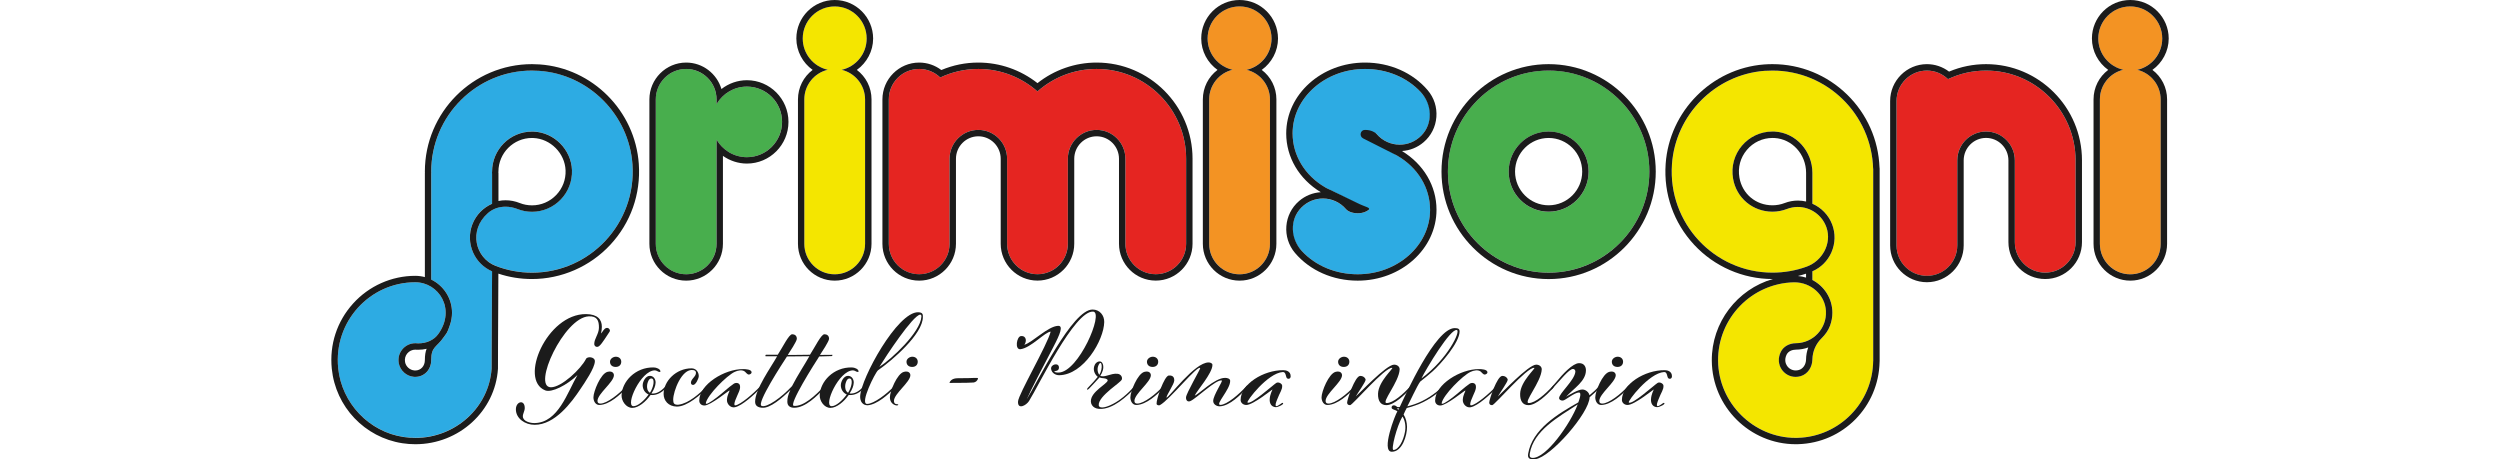 <?xml version="1.0" encoding="UTF-8"?> <!-- Generator: Adobe Illustrator 25.0.0, SVG Export Plug-In . SVG Version: 6.00 Build 0) --> <svg xmlns="http://www.w3.org/2000/svg" xmlns:xlink="http://www.w3.org/1999/xlink" version="1.1" id="Livello_1" x="0px" y="0px" height="75" viewBox="0 0 408.19 102.05" style="enable-background:new 0 0 408.19 102.05;" xml:space="preserve"> <style type="text/css"> .st0{fill:#1B1B1B;} .st1{fill:#E52521;} .st2{fill:#48AE4D;} .st3{fill:#F4E600;} .st4{fill:#F39323;} .st5{fill:#2DABE3;} </style> <g> <path class="st0" d="M406.89,17.73l0.16,0.02l0,0L406.89,17.73L406.89,17.73z"></path> <g> <g> <path class="st1" d="M170.02,15.32c-5.03,0-9.63,1.89-13.14,4.99c-3.51-3.1-8.11-4.99-13.14-4.99c-3.02,0-5.89,0.68-8.46,1.9 c-1.21-1.17-2.86-1.9-4.68-1.9c-3.73,0-6.75,3.03-6.75,6.77v32.07c0,3.74,3.02,6.77,6.75,6.77s6.75-3.03,6.75-6.77V35.27 c0-3.54,2.87-6.41,6.39-6.41c3.53,0,6.39,2.88,6.39,6.41v18.88c0,3.74,3.02,6.77,6.75,6.77c3.73,0,6.75-3.03,6.75-6.77V35.27 c0-3.54,2.87-6.41,6.39-6.41c3.53,0,6.39,2.88,6.39,6.41v18.88c0,3.74,3.02,6.77,6.75,6.77s6.75-3.03,6.75-6.77V35.27 C189.91,24.27,180.98,15.32,170.02,15.32z"></path> <path class="st0" d="M170.02,15.32c10.97,0,19.89,8.95,19.89,19.95v18.88c0,3.74-3.02,6.77-6.75,6.77s-6.75-3.03-6.75-6.77V35.27 c0-3.54-2.87-6.41-6.39-6.41c-3.53,0-6.39,2.88-6.39,6.41v18.88c0,3.74-3.02,6.77-6.75,6.77s-6.75-3.03-6.75-6.77V35.27 c0-3.54-2.87-6.41-6.39-6.41c-3.53,0-6.39,2.88-6.39,6.41v18.88c0,3.74-3.02,6.77-6.75,6.77c-3.73,0-6.75-3.03-6.75-6.77V22.09 c0-3.74,3.02-6.77,6.75-6.77c1.82,0,3.47,0.73,4.68,1.9c2.57-1.22,5.44-1.9,8.46-1.9c5.03,0,9.63,1.89,13.14,4.99 C160.38,17.21,164.98,15.32,170.02,15.32 M170.02,13.9c-4.77,0-9.4,1.61-13.14,4.57c-3.75-2.95-8.37-4.57-13.14-4.57 c-2.85,0-5.61,0.56-8.22,1.66c-1.41-1.07-3.13-1.66-4.92-1.66c-4.5,0-8.17,3.68-8.17,8.19v32.07c0,4.52,3.66,8.19,8.17,8.19 c4.5,0,8.17-3.68,8.17-8.19V35.27c0-2.75,2.23-4.99,4.97-4.99c2.74,0,4.97,2.24,4.97,4.99v18.88c0,4.52,3.66,8.19,8.17,8.19 s8.17-3.68,8.17-8.19V35.27c0-2.75,2.23-4.99,4.97-4.99c2.74,0,4.97,2.24,4.97,4.99v18.88c0,4.52,3.66,8.19,8.17,8.19 s8.17-3.68,8.17-8.19V35.27C191.33,23.49,181.77,13.9,170.02,13.9L170.02,13.9z"></path> </g> <g> <path class="st1" d="M367.62,15.68c-3.02,0-5.89,0.68-8.46,1.9c-1.21-1.17-2.86-1.9-4.68-1.9c-3.73,0-6.75,3.03-6.75,6.77v32.07 c0,3.74,3.02,6.77,6.75,6.77c3.73,0,6.75-3.03,6.75-6.77V35.63c0-3.54,2.87-6.41,6.39-6.41s6.39,2.88,6.39,6.41V53.8 c0,3.74,3.02,6.77,6.75,6.77c3.73,0,6.75-3.03,6.75-6.77V35.63C387.51,24.63,378.59,15.68,367.62,15.68z"></path> <path class="st0" d="M367.62,15.68c10.97,0,19.89,8.95,19.89,19.95V53.8c0,3.74-3.02,6.77-6.75,6.77c-3.73,0-6.75-3.03-6.75-6.77 V35.63c0-3.54-2.87-6.41-6.39-6.41c-3.53,0-6.39,2.88-6.39,6.41v18.88c0,3.74-3.02,6.77-6.75,6.77c-3.73,0-6.75-3.03-6.75-6.77 V22.45c0-3.74,3.02-6.77,6.75-6.77c1.82,0,3.47,0.73,4.68,1.9C361.73,16.36,364.6,15.68,367.62,15.68 M367.62,14.25 c-2.85,0-5.61,0.56-8.22,1.66c-1.41-1.07-3.13-1.66-4.92-1.66c-4.5,0-8.17,3.68-8.17,8.19v32.07c0,4.52,3.66,8.19,8.17,8.19 c4.5,0,8.17-3.68,8.17-8.19V35.63c0-2.75,2.23-4.99,4.97-4.99c2.74,0,4.97,2.24,4.97,4.99V53.8c0,4.52,3.66,8.19,8.17,8.19 s8.17-3.68,8.17-8.19V35.63C388.93,23.84,379.37,14.25,367.62,14.25L367.62,14.25z"></path> </g> <g> <path class="st2" d="M270.44,60.57c-12.34,0-22.38-10.07-22.38-22.45s10.04-22.45,22.38-22.45c12.34,0,22.38,10.07,22.38,22.45 S282.78,60.57,270.44,60.57z M270.44,29.22c-4.9,0-8.88,4-8.88,8.91s3.98,8.91,8.88,8.91s8.88-4,8.88-8.91 S275.34,29.22,270.44,29.22z"></path> <path class="st0" d="M270.44,15.68c12.34,0,22.38,10.07,22.38,22.45s-10.04,22.45-22.38,22.45c-12.34,0-22.38-10.07-22.38-22.45 S258.1,15.68,270.44,15.68 M270.44,47.03c4.9,0,8.88-4,8.88-8.91s-3.98-8.91-8.88-8.91c-4.9,0-8.88,4-8.88,8.91 S265.55,47.03,270.44,47.03 M270.44,14.25c-13.12,0-23.8,10.71-23.8,23.87S257.32,62,270.44,62c13.12,0,23.8-10.71,23.8-23.87 S283.56,14.25,270.44,14.25L270.44,14.25z M270.44,45.61c-4.11,0-7.46-3.36-7.46-7.48s3.35-7.48,7.46-7.48 c4.11,0,7.46,3.36,7.46,7.48S274.56,45.61,270.44,45.61L270.44,45.61z"></path> </g> <g> <path class="st3" d="M118.93,8.55c0-3.94-3.18-7.13-7.1-7.13c-3.92,0-7.1,3.19-7.1,7.13c0,3.4,2.38,6.25,5.56,6.95 c-2.98,0.7-5.21,3.38-5.21,6.59v32.07c0,3.74,3.02,6.77,6.75,6.77c3.73,0,6.75-3.03,6.75-6.77V22.09c0-3.21-2.23-5.89-5.21-6.59 C116.55,14.8,118.93,11.96,118.93,8.55z"></path> <path class="st0" d="M111.83,1.43c3.92,0,7.1,3.19,7.1,7.13c0,3.4-2.38,6.25-5.56,6.95c2.98,0.7,5.21,3.38,5.21,6.59v32.07 c0,3.74-3.02,6.77-6.75,6.77c-3.73,0-6.75-3.03-6.75-6.77V22.09c0-3.21,2.23-5.89,5.21-6.59c-3.18-0.71-5.56-3.55-5.56-6.95 C104.73,4.62,107.91,1.43,111.83,1.43 M111.83,0c-4.7,0-8.52,3.84-8.52,8.55c0,2.82,1.41,5.41,3.62,6.98 c-2.01,1.51-3.26,3.9-3.26,6.56v32.07c0,4.52,3.66,8.19,8.17,8.19c4.5,0,8.17-3.68,8.17-8.19V22.09c0-2.66-1.25-5.05-3.26-6.56 c2.2-1.57,3.62-4.16,3.62-6.98C120.35,3.84,116.53,0,111.83,0L111.83,0z"></path> </g> <g> <path class="st4" d="M203.32,15.5c3.18-0.71,5.56-3.55,5.56-6.95c0-3.94-3.18-7.13-7.1-7.13c-3.92,0-7.1,3.19-7.1,7.13 c0,3.4,2.38,6.25,5.56,6.95c-2.98,0.7-5.21,3.38-5.21,6.59v32.07c0,3.74,3.02,6.77,6.75,6.77c3.73,0,6.75-3.03,6.75-6.77V22.09 C208.53,18.88,206.3,16.2,203.32,15.5z"></path> <path class="st0" d="M201.78,1.43c3.92,0,7.1,3.19,7.1,7.13c0,3.4-2.38,6.25-5.56,6.95c2.98,0.7,5.21,3.38,5.21,6.59v32.07 c0,3.74-3.02,6.77-6.75,6.77s-6.75-3.03-6.75-6.77V22.09c0-3.21,2.23-5.89,5.21-6.59c-3.18-0.71-5.56-3.55-5.56-6.95 C194.68,4.62,197.86,1.43,201.78,1.43 M201.78,0c-4.7,0-8.52,3.84-8.52,8.55c0,2.82,1.41,5.41,3.62,6.98 c-2.01,1.51-3.26,3.9-3.26,6.56v32.07c0,4.52,3.66,8.19,8.17,8.19s8.17-3.68,8.17-8.19V22.09c0-2.66-1.25-5.05-3.26-6.56 c2.2-1.57,3.62-4.16,3.62-6.98C210.3,3.84,206.48,0,201.78,0L201.78,0z"></path> </g> <g> <path class="st4" d="M401.2,15.5c3.18-0.71,5.56-3.55,5.56-6.95c0-3.94-3.18-7.13-7.1-7.13s-7.1,3.19-7.1,7.13 c0,3.4,2.38,6.25,5.56,6.95c-2.98,0.7-5.21,3.38-5.21,6.59v32.07c0,3.74,3.02,6.77,6.75,6.77s6.75-3.03,6.75-6.77V22.09 C406.41,18.88,404.19,16.2,401.2,15.5z"></path> <path class="st0" d="M399.66,1.43c3.92,0,7.1,3.19,7.1,7.13c0,3.4-2.38,6.25-5.56,6.95c2.98,0.7,5.21,3.38,5.21,6.59v32.07 c0,3.74-3.02,6.77-6.75,6.77s-6.75-3.03-6.75-6.77V22.09c0-3.21,2.23-5.89,5.21-6.59c-3.18-0.71-5.56-3.55-5.56-6.95 C392.56,4.62,395.74,1.43,399.66,1.43 M399.66,0c-4.7,0-8.52,3.84-8.52,8.55c0,2.82,1.41,5.41,3.62,6.98 c-2.01,1.51-3.26,3.9-3.26,6.56v32.07c0,4.52,3.66,8.19,8.17,8.19c4.5,0,8.17-3.68,8.17-8.19V22.09c0-2.66-1.25-5.05-3.26-6.56 c2.2-1.57,3.62-4.16,3.62-6.98C408.19,3.84,404.37,0,399.66,0L399.66,0z"></path> </g> <g> <path class="st2" d="M92.32,19.24c-2.88,0-5.39,1.57-6.75,3.9v-1.05c0-3.74-3.02-6.77-6.75-6.77c-3.73,0-6.75,3.03-6.75,6.77 v32.07c0,3.74,3.02,6.77,6.75,6.77c3.73,0,6.75-3.03,6.75-6.77V31.02c1.35,2.33,3.87,3.9,6.75,3.9c4.32,0,7.81-3.51,7.81-7.84 S96.64,19.24,92.32,19.24z"></path> <path class="st0" d="M78.83,15.32c3.73,0,6.75,3.03,6.75,6.77v1.05c1.35-2.33,3.87-3.9,6.75-3.9c4.32,0,7.81,3.51,7.81,7.84 s-3.5,7.84-7.81,7.84c-2.88,0-5.39-1.57-6.75-3.9v23.14c0,3.74-3.02,6.77-6.75,6.77c-3.73,0-6.75-3.03-6.75-6.77V22.09 C72.08,18.35,75.1,15.32,78.83,15.32 M78.83,13.9c-4.5,0-8.17,3.68-8.17,8.19v32.07c0,4.52,3.66,8.19,8.17,8.19 c4.5,0,8.17-3.68,8.17-8.19V34.63c1.54,1.09,3.4,1.71,5.33,1.71c5.09,0,9.23-4.16,9.23-9.26s-4.14-9.26-9.23-9.26 c-2.07,0-4.06,0.71-5.66,1.96C85.66,16.38,82.53,13.9,78.83,13.9L78.83,13.9z"></path> </g> <g> <path class="st5" d="M228.01,60.93c-5.1,0-9.78-2.06-12.84-5.65c-2.42-2.84-2.08-7.12,0.75-9.54c2.83-2.43,7.09-2.09,9.51,0.75 c0.37,0.44,1.33,0.9,2.57,0.9c1.28,0,2.1-0.46,2.46-0.78c-0.07-0.06-0.16-0.13-0.27-0.21l-9.03-4.57 c-0.12-0.06-0.23-0.12-0.34-0.19c-4.55-2.64-7.26-7.13-7.26-12c0-7.9,7.22-14.32,16.09-14.32c5.1,0,9.78,2.06,12.84,5.65 c2.42,2.84,2.08,7.12-0.75,9.54c-2.83,2.43-7.09,2.09-9.51-0.76c-0.37-0.43-1.11-0.21-2.35-0.21c-1.28,0,0.35,0.72,0,1.03 c0.07,0.06,0.91-0.08,1.03,0l5.6,3.84c0.12,0.06,0.23,0.12,0.34,0.19c4.55,2.64,7.26,7.13,7.26,12 C244.11,54.5,236.89,60.93,228.01,60.93z"></path> <path class="st0" d="M229.65,15.32c4.85,0,9.31,1.86,12.36,5.12c2.56,2.73,2.78,7,0.16,9.67c-1.34,1.36-3.08,2.03-4.81,2.03 c-1.91,0-3.8-0.81-5.14-2.38c-0.37-0.43-1.33-0.9-2.57-0.9c-0.01,0-0.03,0-0.04,0c-1,0.01-1.3,1.38-0.42,1.86 c0.07,0.04,0.12,0.06,0.13,0.07l7.18,3.63c0.12,0.06,0.23,0.12,0.34,0.19c4.55,2.64,7.26,7.13,7.26,12 c0,7.9-7.22,14.32-16.09,14.32c-4.85,0-9.31-1.86-12.37-5.13c-2.56-2.73-2.78-7-0.15-9.67c1.34-1.36,3.08-2.03,4.81-2.03 c1.91,0,3.8,0.81,5.14,2.38c0.37,0.44,1.33,0.9,2.57,0.9c1.28,0,2.1-0.46,2.46-0.78c0.43-0.52-0.6-0.52-2.66-1.56 c-1.65-0.83-6.65-3.22-6.65-3.22c-0.12-0.06-0.23-0.12-0.34-0.19c-4.55-2.64-7.26-7.13-7.26-12 C213.56,21.75,220.78,15.32,229.65,15.32 M229.65,13.9c-9.66,0-17.51,7.06-17.51,15.75c0,5.28,2.86,10.13,7.68,13.05 c-1.77,0.11-3.46,0.79-4.81,1.95c-3.43,2.93-3.83,8.12-0.91,11.55c3.33,3.91,8.4,6.15,13.92,6.15c9.66,0,17.51-7.06,17.51-15.75 c0-5.28-2.86-10.13-7.68-13.05c1.77-0.11,3.46-0.79,4.81-1.95c1.66-1.42,2.67-3.4,2.84-5.59c0.17-2.18-0.51-4.3-1.93-5.97 C240.25,16.14,235.17,13.9,229.65,13.9L229.65,13.9z"></path> </g> <g> <path class="st5" d="M66.9,36.52c-0.77-11.06-9.7-20.01-20.72-20.79C33.12,14.82,22.2,25.22,22.2,38.12 c0,0.12,0.01,0.24,0.02,0.36c-0.01-0.01-0.01-0.02-0.02-0.02v23.65c2.73,1.33,4.62,4.13,4.62,7.37c0,0.96-0.17,1.88-0.47,2.74 c-0.6,1.89-0.85,1.93-1.31,2.6c-1.63,2.41-2.84,2.11-2.84,5.17c0,2.24-1.69,3.9-3.86,3.73c-1.65-0.13-3.06-1.4-3.35-3.03 c-0.45-2.46,1.52-4.59,3.92-4.43c1.89,0.13,3.79-0.54,4.89-2.09c3.91-5.51,0.08-11.46-5.14-11.46 c-10.09,0-18.18,8.74-17.14,19.07c0.78,7.75,6.81,14.1,14.48,15.28c9.94,1.53,19-5.68,19.61-15.23c0.02-0.26,0.01-4.39,0.01-4.52 l0.09-17.05c-1.89-0.82-3.38-2.29-4.22-4.19c-0.88-2-0.94-4.23-0.15-6.27c0.8-2.07,2.41-3.69,4.37-4.55v-6.79 c-0.01,0.01-0.01,0.02-0.02,0.02c0.01-0.12,0.02-0.24,0.02-0.36c0-5.03,4.18-9.1,9.23-8.9c4.57,0.18,8.34,3.97,8.52,8.55 c0.2,5.07-3.86,9.26-8.87,9.26c-1.13,0-2.23-0.21-3.26-0.62c-2.21-0.88-4.75-0.66-6.54,0.91c-4.37,3.84-2.8,9.98,1.73,11.74 c2.57,1,5.29,1.5,8.06,1.5C57.44,60.57,67.81,49.62,66.9,36.52z"></path> <path class="st0" d="M44.58,15.68c0.53,0,1.06,0.02,1.6,0.06c11.02,0.77,19.95,9.73,20.72,20.79 c0.91,13.1-9.45,24.05-22.32,24.05c-2.78,0-5.49-0.51-8.06-1.5c-4.54-1.76-6.1-7.9-1.73-11.74c1.1-0.97,2.49-1.42,3.91-1.42 c0.88,0,1.78,0.18,2.63,0.51c1.03,0.41,2.13,0.62,3.26,0.62c5.01,0,9.07-4.19,8.87-9.26c-0.18-4.58-3.96-8.37-8.52-8.55 c-0.12,0-0.23-0.01-0.35-0.01c-4.9,0-8.88,4-8.88,8.91c0,0.12-0.01,0.24-0.02,0.36c0.01-0.01,0.01-0.02,0.02-0.02v6.79 c-1.96,0.86-3.57,2.48-4.37,4.55c-0.79,2.04-0.73,4.27,0.15,6.27c0.84,1.9,2.33,3.37,4.22,4.19l-0.09,17.05 c0,0.13,0.01,4.26-0.01,4.52c-0.56,8.69-8.09,15.44-16.93,15.44c-0.88,0-1.78-0.07-2.68-0.21c-7.67-1.18-13.7-7.54-14.48-15.28 C0.47,71.45,8.56,62.71,18.65,62.71c5.22,0,9.06,5.95,5.14,11.46c-1.01,1.43-2.7,2.11-4.44,2.11c-0.15,0-0.3-0.01-0.45-0.02 c-0.09-0.01-0.17-0.01-0.25-0.01c-2.28,0-4.1,2.07-3.67,4.44c0.3,1.63,1.71,2.9,3.35,3.03c0.1,0.01,0.21,0.01,0.31,0.01 c2.02,0,3.55-1.61,3.55-3.74c0-3.06,1.21-2.76,2.84-5.17c0.45-0.67,0.71-0.71,1.31-2.6c0.3-0.86,0.47-1.78,0.47-2.74 c0-3.24-1.89-6.04-4.62-7.37V38.46c0.01,0.01,0.01,0.02,0.02,0.02c-0.01-0.12-0.02-0.24-0.02-0.36 C22.2,25.75,32.24,15.68,44.58,15.68 M44.58,14.25c-13.12,0-23.8,10.71-23.8,23.87c0,0.07,0,0.14,0.01,0.2 c0,0.04-0.01,0.09-0.01,0.13v23.11c-0.68-0.18-1.4-0.28-2.13-0.28c-5.26,0-10.3,2.25-13.83,6.17c-3.58,3.97-5.26,9.11-4.72,14.47 c0.85,8.45,7.3,15.26,15.68,16.55c0.96,0.15,1.93,0.22,2.89,0.22c9.69,0,17.75-7.37,18.35-16.77c0.01-0.18,0.01-0.98,0.01-3.58 c0-0.54,0-0.94,0-1.01l0.08-16.54c2.4,0.8,4.91,1.2,7.46,1.2c6.57,0,12.91-2.77,17.4-7.6c4.55-4.9,6.8-11.28,6.34-17.97 c-0.82-11.78-10.3-21.29-22.04-22.11C45.71,14.27,45.14,14.25,44.58,14.25L44.58,14.25z M37.11,38.33c0-0.07,0.01-0.14,0.01-0.2 c0-4.13,3.35-7.48,7.46-7.48c0.1,0,0.2,0,0.3,0.01c3.8,0.15,7.01,3.37,7.16,7.18c0.08,2.05-0.66,4-2.08,5.48 c-1.42,1.48-3.33,2.3-5.37,2.3c-0.95,0-1.87-0.17-2.74-0.52c-1.02-0.41-2.08-0.61-3.15-0.61c-0.54,0-1.07,0.05-1.57,0.16v-6.17 C37.12,38.41,37.12,38.37,37.11,38.33L37.11,38.33z M19.35,77.7c0.63,0,1.24-0.07,1.82-0.21c-0.25,0.63-0.39,1.41-0.39,2.5 c0,1.34-0.9,2.32-2.13,2.32c-0.07,0-0.13,0-0.2-0.01c-1.02-0.08-1.89-0.87-2.07-1.86c-0.13-0.7,0.05-1.39,0.49-1.92 c0.44-0.53,1.09-0.84,1.77-0.84c0.05,0,0.11,0,0.16,0.01C18.99,77.69,19.17,77.7,19.35,77.7L19.35,77.7z"></path> </g> <g> <path class="st3" d="M342.53,37.46c-0.37-12.66-11.22-22.72-24.13-21.72c-10.95,0.85-19.77,9.77-20.55,20.76 c-0.92,13.11,9.45,24.07,22.32,24.07c2.6,0,5.15-0.44,7.58-1.32c3.5-1.27,5.65-5.16,4.44-8.69c-1.25-3.65-5.26-5.5-8.82-4.12 c-1.02,0.39-2.09,0.59-3.2,0.59c-4.35,0-8.01-3.03-8.74-7.33c-0.99-5.78,3.61-10.78,9.25-10.47c4.75,0.27,8.37,4.4,8.37,9.17 v6.85c1.96,0.86,3.57,2.48,4.37,4.55c0.79,2.04,0.73,4.27-0.15,6.27c-0.84,1.9-2.33,3.37-4.22,4.19v1.94 c2.63,1.36,4.44,4.1,4.44,7.27c0,0.99-0.18,1.94-0.5,2.81c0,0.01-0.01,0.02-0.01,0.04c-0.39,1.08-1.08,2.02-1.9,2.83 c-1.23,1.2-2,2.87-2.03,4.72c-0.03,1.67-1.01,3.22-2.61,3.69c-3.13,0.92-5.93-2.19-4.43-5.36c0.6-1.27,1.95-1.95,3.35-1.96 c3.84-0.02,6.92-3.26,6.7-7.16c-0.21-3.7-3.48-6.46-7.17-6.37c-9.35,0.23-16.88,7.98-16.79,17.44 c0.09,9.59,8.19,17.4,17.75,17.11c9.18-0.28,16.58-7.8,16.7-17.05c0,0,0,0,0.01,0.01V37.44 C342.55,37.45,342.54,37.46,342.53,37.46z"></path> <path class="st0" d="M320.17,15.68c12.12,0,22.01,9.71,22.36,21.79c0.01-0.01,0.01-0.01,0.02-0.02v42.78c0,0,0,0-0.01-0.01 c-0.12,9.25-7.52,16.77-16.7,17.05c-0.17,0.01-0.34,0.01-0.51,0.01c-9.33,0-17.15-7.7-17.24-17.12 c-0.09-9.46,7.44-17.2,16.79-17.44c0.06,0,0.12,0,0.18,0c3.62,0,6.79,2.73,6.99,6.37c0.22,3.9-2.86,7.14-6.7,7.16 c-1.4,0.01-2.75,0.69-3.35,1.96c-1.32,2.78,0.68,5.52,3.31,5.52c0.36,0,0.74-0.05,1.12-0.16c1.6-0.47,2.58-2.02,2.61-3.69 c0.03-1.85,0.8-3.52,2.03-4.72c0.82-0.81,1.5-1.74,1.9-2.83c0-0.01,0.01-0.02,0.01-0.04c0.32-0.88,0.5-1.83,0.5-2.81 c0-3.17-1.81-5.91-4.44-7.27v-1.94c1.89-0.82,3.38-2.29,4.22-4.19c0.88-2,0.94-4.23,0.15-6.27c-0.8-2.07-2.41-3.69-4.37-4.55 V38.4c0-4.77-3.62-8.9-8.37-9.17c-0.17-0.01-0.34-0.01-0.51-0.01c-5.41,0-9.71,4.88-8.74,10.48c0.74,4.3,4.39,7.33,8.74,7.33 c1.11,0,2.18-0.2,3.2-0.59c0.8-0.31,1.62-0.46,2.43-0.46c2.79,0,5.42,1.75,6.39,4.58c1.21,3.53-0.93,7.43-4.44,8.69 c-2.43,0.88-4.97,1.32-7.58,1.32c-12.87,0-23.24-10.96-22.32-24.07c0.77-10.99,9.6-19.91,20.55-20.76 C319,15.7,319.59,15.68,320.17,15.68 M320.17,14.25L320.17,14.25c-0.62,0-1.26,0.02-1.88,0.07 c-11.64,0.9-21.03,10.39-21.85,22.08c-0.47,6.7,1.78,13.08,6.33,17.98c4.49,4.84,10.84,7.61,17.41,7.61c0.02,0,0.04,0,0.07,0 c-7.87,2.26-13.64,9.62-13.56,18.17c0.09,10.22,8.46,18.53,18.66,18.53c0.18,0,0.37,0,0.55-0.01c9.96-0.3,17.87-8.33,18.07-18.31 c0.01-0.05,0.01-0.1,0.01-0.15V37.44c0-0.09-0.01-0.18-0.03-0.27c-0.24-6.12-2.79-11.85-7.19-16.15 C332.29,16.66,326.4,14.25,320.17,14.25L320.17,14.25z M320.17,45.61c-3.7,0-6.72-2.53-7.34-6.15c-0.39-2.25,0.2-4.43,1.64-6.14 c1.42-1.7,3.5-2.67,5.71-2.67c0.14,0,0.28,0,0.43,0.01c3.94,0.22,7.03,3.62,7.03,7.74v6.37c-0.59-0.14-1.21-0.21-1.83-0.21 c-1.01,0-2,0.19-2.94,0.55C322.01,45.44,321.1,45.61,320.17,45.61L320.17,45.61z M325.82,61.32c0.61-0.15,1.21-0.32,1.81-0.52 v0.87C327.05,61.49,326.45,61.37,325.82,61.32L325.82,61.32z M325.32,82.3c-0.8,0-1.53-0.41-1.95-1.08 c-0.26-0.41-0.61-1.27-0.08-2.4c0.4-0.84,1.33-1.14,2.08-1.14c0.96-0.01,1.88-0.17,2.75-0.49c-0.31,0.85-0.48,1.75-0.49,2.67 c-0.02,1.13-0.66,2.07-1.59,2.34C325.8,82.27,325.56,82.3,325.32,82.3L325.32,82.3z"></path> </g> </g> <g> <path class="st0" d="M55.36,86.4c-1.99,3-5.67,7.98-10.2,7.98c-2.11,0-4.16-1.4-4.16-3.44c0-1.78,1.97-2.27,1.97-0.28 c0,0.65-0.45,1.29-0.42,1.86c0.03,1.09,1.63,1.5,2.64,1.47c5.22-0.1,7.25-6.8,9.49-10.67c-2.33,2.25-5.73,3.98-7.16,3.41 c-5.93-2.35,0.37-17.03,9.07-16.95c2.56,0.03,3.51,1.19,3.51,2.84c0,0.49-0.08,1.01-0.2,1.47c0.37-0.31,0.65-1.14,1.26-1.24 c0.45-0.08,0.93,0.47,0.65,0.85c-0.48,0.65-1.66,2.71-2.33,3.2c-0.53,0.39-1.07,0.03-1.07-0.49c0-1.16,1.01-2.2,1.04-3.57 c0.03-1.63-0.42-2.64-2.25-2.56c-5.51,0.23-12.64,15.71-8.43,15.76c2.36,0.03,6.69-4.08,7.81-6.3c0.31-0.62,1.99-0.47,1.97,0.52 C58.54,81.75,56.26,85.06,55.36,86.4z"></path> <path class="st0" d="M58.23,88.27c0-1.29,1.6-5.27,3.12-5.66c1.12-0.28,1.43,0.36,1.43,0.75c0,1.52-3.65,4.13-3.65,5.71 c0,0.41,0.22,0.59,0.65,0.59c1.43,0,4.16-2.12,5.7-3.85c0.34-0.36,0.53-0.1,0,0.49c-1.24,1.32-3.71,3.62-5.9,3.67 C58.73,90,58.23,89.17,58.23,88.27z M63.17,81.52c-0.79,0-1.26-0.46-1.26-1.16c0-0.67,0.73-1.11,1.29-1.11 c0.73,0,1.21,0.47,1.21,1.11C64.41,81.06,63.93,81.52,63.17,81.52z"></path> <path class="st0" d="M70.92,87.75c-1.04,1.5-2.7,2.87-4.05,2.87c-1.43,0-2.42-1.6-2.39-2.79c0.08-3.02,3.03-6.28,7.14-6.2 c0.59,0,1.49,0.36,1.49,0.88c0,0.08-0.03,0.13-0.14,0.13c-0.39,0-0.67-0.36-1.1-0.36c-3.15,0.03-6.63,7.86-4.78,7.96 c0.93,0.05,2.42-1.21,3.4-2.61c-0.81-0.31-1.32-1.16-1.32-2.04c0-0.83,0.67-2.12,1.63-2.09c0.84,0.03,1.26,0.8,1.24,1.52 c-0.03,0.72-0.34,1.52-0.93,2.4c1.29,0.15,2.25-0.67,3.17-1.58c0.37-0.34,0.53-0.16,0,0.44C73.45,87.15,72.33,87.9,70.92,87.75z M70.78,87.26c0.76-1.11,1.21-3.13,0.34-3.18c-0.62-0.03-0.9,0.98-0.96,1.42C70.08,86.12,70.17,86.87,70.78,87.26z"></path> <path class="st0" d="M76.77,90.33c-1.91-0.03-2.95-1.34-2.95-2.82c0-2.82,2.75-5.68,6.21-5.68c1.04,0,1.6,0.88,1.6,1.73 c0,0.49-0.65,1.96-1.26,1.96c-0.36,0-0.48-0.28-0.48-0.49c0-0.85,1.12-1.34,1.12-2.2c0-0.41-0.28-0.57-0.65-0.62 c-2.5-0.36-4.41,4.7-4.41,6.59c0,0.83,0.22,1.16,1.15,1.11c2.28-0.26,4.72-2.48,6.41-4.16c0.37-0.36,0.56-0.1,0,0.47 C82.1,87.62,79.1,90.33,76.77,90.33z"></path> <path class="st0" d="M95.33,85.78c0.34-0.36,0.56-0.08,0,0.49c-1.26,1.27-4.05,3.9-5.7,4.21c-0.96,0.18-1.8-0.75-1.74-1.68 c0.06-1.14,0.65-1.89,0.56-2.04c-0.06-0.1-4.19,3.33-5.56,3.33c-0.73,0-1.15-0.49-1.15-1.09c0-3.59,5.62-7.03,9.75-7 c0.51,0,1.88,0.05,1.88,0.72c0,0.26-0.34,0.49-0.62,0.49c-0.34,0-0.65-0.47-0.87-0.65c-0.62-0.49-1.57-0.26-2.25,0.05 c-1.77,0.8-6.1,5.17-6.43,6.93c-0.11,0.52,1.07-0.18,2.47-1.27c1.35-1.03,2.56-2.22,3.74-3.02c0.48-0.31,1.26-0.23,1.38,0.44 c0.14,0.9-0.39,1.55-1.04,3.23c-0.2,0.52-0.34,1.19,0,1.14C90.9,89.92,93.87,87.36,95.33,85.78z"></path> <path class="st0" d="M95.7,90.59c-0.98-0.08-1.55-0.46-1.55-1.34c-0.03-2.74,3.54-7.67,4.89-10.1c0,0-2.39,0-2.56,0 c-0.08-0.05-0.06-0.23,0.06-0.34c1.15,0.03,1.71-0.03,2.64,0c1.07-1.63,2.47-4.55,3.2-4.55c0.48,0,1.04,0.23,1.04,1.01 c0,0.54-1.6,2.95-2.02,3.59c1.85-0.03,3.15,0,4.94-0.05c1.07-1.63,2.47-4.55,3.2-4.55c0.48,0,1.04,0.23,1.04,1.01 c0,0.54-1.6,2.95-2.02,3.59c0.48,0,2.08-0.05,2.75-0.03c0.06,0.08-0.03,0.28-0.14,0.28c-1.21,0.05-1.83,0.03-2.78,0.08 c-0.96,1.47-6.94,10.88-5.62,10.98c2.11,0.16,4.66-2.17,6.74-4.39c0.34-0.36,0.53-0.1,0,0.49c-1.52,1.63-4.19,4.32-6.66,4.32 c-0.98,0-1.54-0.46-1.54-1.34c0-0.85,0.14-1.45,0.67-2.61C100.14,88.45,97.47,90.75,95.7,90.59z M106.2,79.14l-4.97,0.05 c-0.96,1.47-6.85,10.47-5.65,10.98c1.15,0.49,4.47-1.91,6.77-4.39C103.54,83.43,105.28,80.8,106.2,79.14z"></path> <path class="st0" d="M114.94,87.75c-1.04,1.5-2.7,2.87-4.05,2.87c-1.43,0-2.42-1.6-2.39-2.79c0.08-3.02,3.03-6.28,7.14-6.2 c0.59,0,1.49,0.36,1.49,0.88c0,0.08-0.03,0.13-0.14,0.13c-0.39,0-0.67-0.36-1.1-0.36c-3.15,0.03-6.63,7.86-4.78,7.96 c0.93,0.05,2.42-1.21,3.4-2.61c-0.81-0.31-1.32-1.16-1.32-2.04c0-0.83,0.67-2.12,1.63-2.09c0.84,0.03,1.26,0.8,1.24,1.52 c-0.03,0.72-0.34,1.52-0.93,2.4c1.29,0.15,2.25-0.67,3.17-1.58c0.37-0.34,0.53-0.16,0,0.44C117.47,87.15,116.34,87.9,114.94,87.75 z M114.8,87.26c0.76-1.11,1.21-3.13,0.34-3.18c-0.62-0.03-0.9,0.98-0.96,1.42C114.1,86.12,114.18,86.87,114.8,87.26z"></path> <path class="st0" d="M125.05,85.78c0.34-0.36,0.53-0.1,0,0.49c-1.24,1.32-3.82,3.62-5.9,3.77c-1.1,0-1.71-0.83-1.66-2.04 c0.2-3.98,8.26-18.73,12.89-18.63c1.1,0.03,1.04,0.59,1.04,1.06c0,3.8-6.8,9.64-9.97,11.84c-0.62,0.52-4.13,7.47-2.42,7.47 C120.47,89.74,123.42,87.54,125.05,85.78z M131.09,70.36c0-0.18,0-0.49-0.28-0.46c-1.63,0.18-7.59,9.22-9.05,11.6 C124.41,79.82,130.89,73.82,131.09,70.36z"></path> <path class="st0" d="M124.09,88.27c0-1.29,1.6-5.27,3.12-5.66c1.12-0.28,1.43,0.36,1.43,0.75c0,1.52-3.65,4.13-3.65,5.71 c0,0.41,0.2,0.72,0.62,0.72c0.62,0,0.31,0.39-0.2,0.26C124.6,89.84,124.09,89.17,124.09,88.27z M129.04,81.52 c-0.79,0-1.26-0.46-1.26-1.16c0-0.67,0.73-1.11,1.29-1.11c0.73,0,1.21,0.47,1.21,1.11C130.28,81.06,129.8,81.52,129.04,81.52z"></path> <path class="st0" d="M139.12,84.03c1.29-0.03,1.15-0.03,2.53-0.03c0.73,0,2.05-0.13,2.02,0.05c-0.08,0.52-0.56,0.9-1.01,0.93 c-2.28,0.13-3.29,0.03-5.34,0.1C137.52,84.47,138.08,84.05,139.12,84.03z"></path> <path class="st0" d="M171.71,71.55c-0.08,4.03-4.58,11.73-10,11.81c-0.87,0-1.66-0.52-1.8-1.37c-0.17-1.09,1.8-1.55,1.74-0.28 c-0.03,0.72-0.76,0.7-1.07,0.8c0.14,0.23,0.56,0.26,0.96,0.26c4.44,0,10.17-13.41,7.7-13.54c-4.13-0.23-12.22,16.69-14.24,19.87 c-0.65,1.01-2.56,1.99-2.44,0.08c0.08-1.58,6.52-12.56,7.25-15.5c-1.26,0.05-4.35,3.59-6.69,3.9c-1.35,0.18-0.87-2.87,0.11-2.92 c1.26-0.08,1.26,1.27,0.73,1.94c1.88-0.57,5.23-4.11,7.5-4.21c1.18-0.05,0.51,1.73-1.07,4.73c-2.11,4.03-5.03,9.59-5.9,11.6 c2.3-3.67,10.14-20.05,14.66-19.95C170.67,68.78,171.74,70.02,171.71,71.55z"></path> <path class="st0" d="M168.08,86.15c0.08-0.1,0.2-0.21,0.34-0.36c0.67-0.7,1.29-1.37,1.85-2.07c-0.76-0.62-1.15-1.68-0.65-2.69 c0.36-0.75,1.49-1.16,1.8-0.08c0.25,0.83-0.08,1.78-0.59,2.53c0.96,0.49,2.3-0.59,3.82-0.44c0.76,0.08,1.12,0.72,0.98,1.24 c-0.11,0.39-1.32,1.21-2.56,2.25c-1.35,1.16-2.67,2.45-2.58,3.51c0.03,0.44,0.65,0.8,2.42,0.05c2.22-0.96,4.05-2.66,5.56-4.32 c0.34-0.36,0.56-0.05,0,0.52c-1.63,1.63-4.8,4.75-7.89,4.55c-1.52-0.1-2.16-1.29-1.69-2.48c0.81-2.02,4.24-3.49,3.48-4.06 c-0.53-0.41-1.12-0.15-1.69-0.47c-0.93,0.98-1.29,1.45-2.28,2.45C167.97,86.77,167.69,86.59,168.08,86.15z M170.61,83.28 c0.93-1.47,0.51-3.49-0.11-2.27C170.1,81.75,170.16,82.63,170.61,83.28z"></path> <path class="st0" d="M177.52,88.27c0-1.29,1.6-5.27,3.12-5.66c1.12-0.28,1.43,0.36,1.43,0.75c0,1.52-3.65,4.13-3.65,5.71 c0,0.41,0.22,0.59,0.65,0.59c1.43,0,4.16-2.12,5.7-3.85c0.34-0.36,0.53-0.1,0,0.49c-1.24,1.32-3.71,3.62-5.9,3.67 C178.02,90,177.52,89.17,177.52,88.27z M182.46,81.52c-0.79,0-1.26-0.46-1.26-1.16c0-0.67,0.73-1.11,1.29-1.11 c0.73,0,1.21,0.47,1.21,1.11C183.7,81.06,183.22,81.52,182.46,81.52z"></path> <path class="st0" d="M203.31,85.78c0.34-0.36,0.53-0.05,0,0.54c-1.24,1.32-3.68,3.85-5.9,3.95c-0.76,0.03-1.49-0.47-1.49-1.19 c0-1.27,2.22-4.47,1.91-4.55c-1.29-0.31-5.73,4.11-7.05,4.6c-0.45,0.18-0.93-0.08-0.9-0.85c0.03-0.88,3.23-6.33,3.15-6.49 c-0.45-0.9-6.77,7.05-8.96,8.22c-0.2,0.1-0.7,0.03-0.73-0.31c-0.08-0.96,1.71-6.2,2.72-6.28c1.18-0.08,1.21,0.75,1.21,1.11 c0,0.78-1.74,3.26-1.74,3.82c0.51,0.05,6.24-7.86,9.38-7.83c0.36,0,0.84,0.18,0.84,0.54c0.03,1.84-3.48,5.76-3.93,6.82 c0.76-0.16,4.44-3.98,6.77-3.93c0.48,0,1.1,0.18,1.1,0.65c0.06,1.89-3.43,5.35-2.19,5.35C198.92,89.97,201.76,87.52,203.31,85.78z "></path> <path class="st0" d="M209.82,90.46c-0.98-0.05-1.4-0.83-1.35-1.76c0.06-1.14,0.59-2.02,0.62-2.17c0.03-0.1-4.27,3.44-5.82,3.44 c-0.73,0-1.26-0.52-1.26-1.11c0-3.49,5.08-6.67,9.52-6.62c0.53,0,1.6,0.21,1.6,1.34c0,0.54-0.45,0.7-0.79,0.47 c-0.34-0.23-0.2-1.45-0.96-1.4c-3.37,0.23-8.15,6.51-7.84,6.77c0.73,0.59,5.65-3.88,6.38-4.34c0.48-0.31,1.29,0.13,1.32,0.59 c0.06,0.9-0.48,1.42-1.12,3.1c-0.2,0.52-0.53,1.32-0.22,1.45c0.34,0.13,1.29-0.8,1.46-0.72C211.9,89.74,210.3,90.49,209.82,90.46z "></path> <path class="st0" d="M219.99,88.27c0-1.29,1.6-5.27,3.12-5.66c1.12-0.28,1.43,0.36,1.43,0.75c0,1.52-3.65,4.13-3.65,5.71 c0,0.41,0.22,0.59,0.65,0.59c1.43,0,4.16-2.12,5.7-3.85c0.34-0.36,0.53-0.1,0,0.49c-1.24,1.32-3.71,3.62-5.9,3.67 C220.49,90,219.99,89.17,219.99,88.27z M224.93,81.52c-0.79,0-1.26-0.46-1.26-1.16c0-0.67,0.73-1.11,1.29-1.11 c0.73,0,1.21,0.47,1.21,1.11C226.17,81.06,225.69,81.52,224.93,81.52z"></path> <path class="st0" d="M232.54,87.46c0.08-2.74,3.54-5.69,3.15-5.74c-1.6-0.21-8.79,8.27-9.35,8.29c-0.48,0.03-0.67-0.26-0.67-0.57 c0-0.67,1.74-5.84,2.87-5.92c0.79-0.05,1.24,0.57,1.24,0.85c0,0.49-1.71,2.87-2.19,3.72c0.67-0.54,6.74-7.05,8.51-7.08 c0.7,0,1.26,0.44,1.24,1.06c-0.11,2.79-4.21,7.47-2.87,7.47c1.43,0,3.65-1.99,5.31-3.75c0.34-0.36,0.53-0.08,0,0.52 c-1.24,1.32-3.65,3.7-5.39,3.7C233.13,90.02,232.49,89.07,232.54,87.46z"></path> <path class="st0" d="M238.92,90.64c-0.25,0.47-0.48,0.9-0.7,1.45c0.53,0.83,0.73,1.78,0.76,2.74c0.03,1.83-1.04,5.58-3.4,5.53 c-2.44-0.05,0.81-8.35,1.26-8.97c-0.51-0.41-1.29-0.39-1.29-0.85c0-0.26,0.17-0.49,0.45-0.49c0.39,0,0.51,0.13,0.81,0.36 c0.28,0.03,0.28,0.08,0.56,0c1.24-2.64,7.92-17.52,12.22-17.52c0.87,0,1.07,0.28,1.07,0.72c0,2.48-4.13,7.21-5.96,8.86 c-0.87,0.78-1.66,1.42-2.78,2.3c-0.67,0.85-2.42,4.73-2.87,5.5c0.56-0.13,0.93-0.23,1.88-0.57c1.77-0.62,4.24-2.09,6.01-3.9 c0.31-0.31,0.56-0.1,0,0.46c-1.38,1.37-3.71,3-6.1,3.8C240.18,90.31,239.56,90.49,238.92,90.64z M237.96,92.55 c-1.26,2.12-2.61,7.44-1.99,7.42c1.12-0.05,2.22-1.99,2.58-4.16C238.81,94.26,238.3,92.94,237.96,92.55z M237.04,91.06l0.2-0.34 c-0.22,0.03-0.36,0-0.53,0L237.04,91.06z M242.18,84.08c5.93-4.44,8.71-10.47,7.89-10.75C248.67,72.84,243.16,82.06,242.18,84.08z "></path> <path class="st0" d="M258.81,85.78c0.34-0.36,0.56-0.08,0,0.49c-1.26,1.27-4.05,3.9-5.7,4.21c-0.96,0.18-1.8-0.75-1.74-1.68 c0.06-1.14,0.65-1.89,0.56-2.04c-0.06-0.1-4.19,3.33-5.56,3.33c-0.73,0-1.15-0.49-1.15-1.09c0-3.59,5.62-7.03,9.75-7 c0.51,0,1.88,0.05,1.88,0.72c0,0.26-0.34,0.49-0.62,0.49c-0.34,0-0.65-0.47-0.87-0.65c-0.62-0.49-1.57-0.26-2.25,0.05 c-1.77,0.8-6.1,5.17-6.43,6.93c-0.11,0.52,1.07-0.18,2.47-1.27c1.35-1.03,2.56-2.22,3.74-3.02c0.48-0.31,1.26-0.23,1.38,0.44 c0.14,0.9-0.39,1.55-1.04,3.23c-0.2,0.52-0.34,1.19,0,1.14C254.37,89.92,257.35,87.36,258.81,85.78z"></path> <path class="st0" d="M264.11,87.46c0.08-2.74,3.54-5.69,3.15-5.74c-1.6-0.21-8.79,8.27-9.35,8.29c-0.48,0.03-0.67-0.26-0.67-0.57 c0-0.67,1.74-5.84,2.87-5.92c0.79-0.05,1.24,0.57,1.24,0.85c0,0.49-1.71,2.87-2.19,3.72c0.67-0.54,6.74-7.05,8.51-7.08 c0.7,0,1.26,0.44,1.24,1.06c-0.11,2.79-4.21,7.47-2.87,7.47c1.43,0,3.65-1.99,5.31-3.75c0.34-0.36,0.53-0.08,0,0.52 c-1.24,1.32-3.65,3.7-5.39,3.7C264.7,90.02,264.06,89.07,264.11,87.46z"></path> <path class="st0" d="M267.48,102.01c-0.9,0.1-1.8,0.05-1.6-1.16c0.9-5.5,6.66-8.91,11.15-11.45c0.06-0.18,0.9-2.2,0.14-2.2 c-0.98,0-2.98,1.71-3.51,1.78c-0.51,0.08-0.9-0.23-0.9-0.52c0-1.06,3.46-3.98,3.62-5.87c0.03-0.34-0.22-0.65-0.56-0.62 c-0.87,0.05-2.73,2.43-4.55,4.37c-0.39,0.41-0.48,0.05,0.08-0.59c0.23-0.26,0.48-0.52,0.73-0.83c1.49-1.83,3.71-4.21,5.11-4.24 c1.12-0.03,1.54,0.8,1.54,1.58c0,2.43-2.7,4.03-4.41,5.87c0.84-0.49,2.7-1.6,3.62-1.6c0.73,0,1.49,0.65,1.57,1.29 c0.84-0.7,1.6-1.4,2.22-2.07c0.34-0.36,0.53-0.1,0,0.49c-0.53,0.57-1.35,1.29-2.19,2.02C279.48,91.75,270.88,101.62,267.48,102.01 z M266.81,101.73c3.01,0.18,8.46-7.55,10.09-11.89c-4.33,2.84-9.8,5.81-10.65,10.93C266.13,101.5,266.39,101.7,266.81,101.73z"></path> <path class="st0" d="M280.8,88.27c0-1.29,1.6-5.27,3.12-5.66c1.12-0.28,1.43,0.36,1.43,0.75c0,1.52-3.65,4.13-3.65,5.71 c0,0.41,0.22,0.59,0.65,0.59c1.43,0,4.16-2.12,5.7-3.85c0.34-0.36,0.53-0.1,0,0.49c-1.24,1.32-3.71,3.62-5.9,3.67 C281.3,90,280.8,89.17,280.8,88.27z M285.74,81.52c-0.79,0-1.26-0.46-1.26-1.16c0-0.67,0.73-1.11,1.29-1.11 c0.73,0,1.21,0.47,1.21,1.11C286.98,81.06,286.5,81.52,285.74,81.52z"></path> <path class="st0" d="M294.53,90.46c-0.98-0.05-1.4-0.83-1.35-1.76c0.06-1.14,0.59-2.02,0.62-2.17c0.03-0.1-4.27,3.44-5.82,3.44 c-0.73,0-1.26-0.52-1.26-1.11c0-3.49,5.08-6.67,9.52-6.62c0.53,0,1.6,0.21,1.6,1.34c0,0.54-0.45,0.7-0.79,0.47 c-0.34-0.23-0.2-1.45-0.96-1.4c-3.37,0.23-8.15,6.51-7.84,6.77c0.73,0.59,5.65-3.88,6.38-4.34c0.48-0.31,1.29,0.13,1.32,0.59 c0.06,0.9-0.48,1.42-1.12,3.1c-0.2,0.52-0.53,1.32-0.22,1.45c0.34,0.13,1.29-0.8,1.46-0.72 C296.61,89.74,295.01,90.49,294.53,90.46z"></path> </g> </g> </svg> 